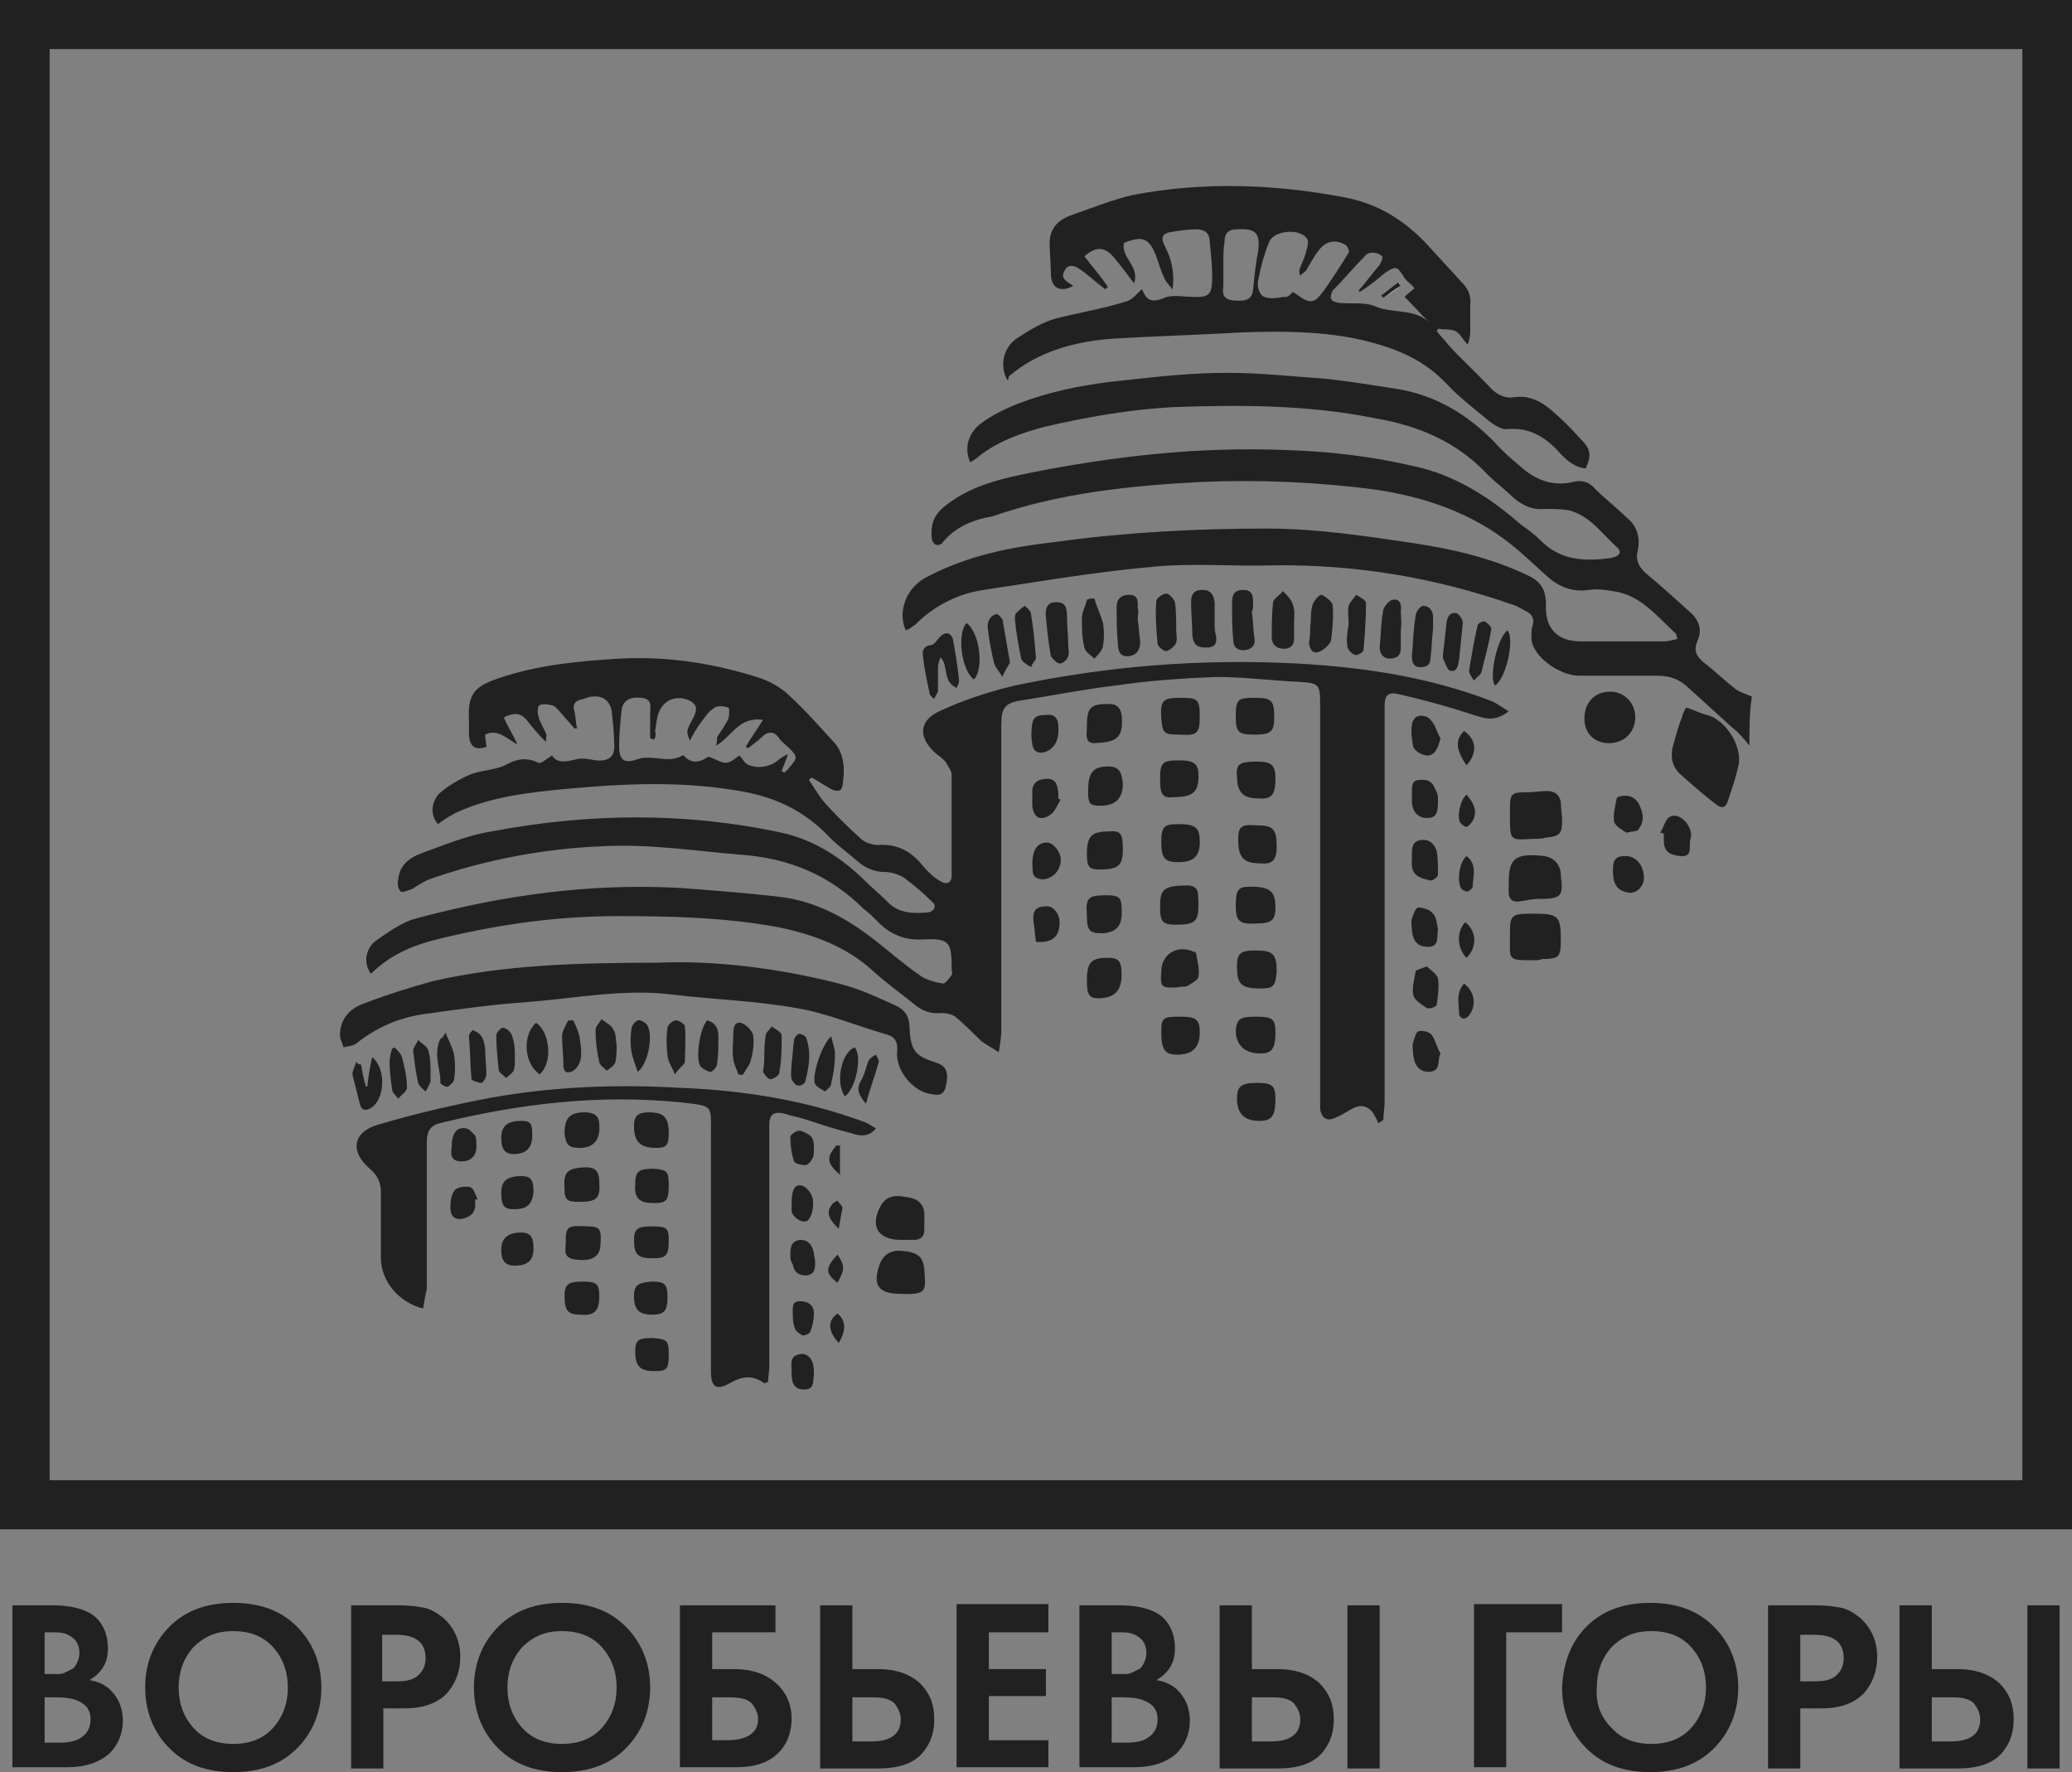 <svg width="76" height="65" viewBox="0 0 76 65" fill="none" xmlns="http://www.w3.org/2000/svg">
<rect x="0" y="0" width="76" height="65" fill="#808080" stroke="none"/>
<path d="M64.168 27.349C63.986 27.125 63.804 26.9 63.576 26.72C63.03 26.225 62.484 25.73 61.938 25.235C61.619 24.92 61.255 24.785 60.8 24.785C59.844 24.785 58.889 24.785 57.933 24.785C57.296 24.785 56.431 24.246 56.204 23.616C56.158 23.436 56.158 23.166 56.204 22.986C56.295 22.716 56.204 22.536 56.022 22.446C55.84 22.356 55.657 22.221 55.475 22.177C52.654 21.187 49.696 20.692 46.692 20.737C45.236 20.782 43.78 20.647 42.369 20.782C40.275 20.962 38.182 21.322 36.089 21.637C35.133 21.772 34.268 22.221 33.586 22.896C33.54 22.941 33.449 22.986 33.404 23.031C33.358 23.076 33.313 23.076 33.222 23.121C32.903 22.401 33.267 21.502 34.041 21.142C35.497 20.377 37.09 20.062 38.683 19.882C41.277 19.523 43.871 19.387 46.465 19.387C48.285 19.387 50.06 19.657 51.88 19.927C53.337 20.152 54.702 20.467 56.022 21.097C56.522 21.322 56.704 21.637 56.704 22.177C56.659 23.031 57.114 23.526 57.978 23.526C58.98 23.526 59.981 23.526 61.028 23.526C61.164 23.526 61.346 23.481 61.528 23.436C61.483 23.301 61.483 23.211 61.437 23.211C60.755 22.581 60.163 21.817 59.162 21.682C58.889 21.637 58.57 21.592 58.297 21.637C57.705 21.727 57.205 21.547 56.75 21.142C56.295 20.737 55.885 20.332 55.43 19.972C53.974 18.803 52.244 18.218 50.378 17.948C48.285 17.678 46.146 17.588 44.053 17.678C41.459 17.813 38.865 18.083 36.407 18.938C35.633 19.073 35.042 19.343 34.587 19.882C34.541 19.972 34.405 20.017 34.314 19.972C34.268 19.972 34.177 19.837 34.177 19.747C34.132 19.298 34.223 18.938 34.587 18.623C35.497 17.858 36.589 17.588 37.681 17.363C40.822 16.734 43.962 16.374 47.193 16.509C48.74 16.554 50.287 16.734 51.835 17.093C53.337 17.408 54.611 18.218 55.748 19.208C55.976 19.387 56.249 19.567 56.477 19.792C57.205 20.557 58.115 20.602 59.071 20.467C59.389 20.422 59.526 20.242 59.298 20.062C58.752 19.567 58.297 18.893 57.523 18.713C57.25 18.668 56.977 18.668 56.659 18.668C56.204 18.713 55.84 18.533 55.521 18.263C55.202 17.948 54.884 17.723 54.565 17.408C53.428 16.194 52.017 15.609 50.424 15.339C47.967 14.844 45.464 14.844 43.006 14.934C41.413 15.024 39.866 15.294 38.319 15.654C37.454 15.879 36.589 16.194 35.907 16.734C35.816 16.823 35.724 16.869 35.588 16.959C35.361 16.464 35.497 15.879 35.998 15.519C36.362 15.249 36.726 15.069 37.135 14.889C38.455 14.35 39.866 14.08 41.277 13.945C42.505 13.81 43.734 13.675 45.008 13.675C46.237 13.675 47.466 13.81 48.695 13.9C49.514 13.99 50.333 14.125 51.198 14.259C52.654 14.484 53.837 15.204 54.838 16.239C55.111 16.554 55.43 16.823 55.748 17.093C56.295 17.588 56.932 17.858 57.705 17.678C58.024 17.588 58.297 17.678 58.525 17.948C58.889 18.308 59.298 18.623 59.662 18.983C60.072 19.298 60.163 19.747 60.072 20.197C59.981 20.557 60.117 20.782 60.345 21.007C60.891 21.457 61.437 21.952 61.983 22.446C62.347 22.761 62.438 23.121 62.256 23.526C62.12 23.841 62.211 24.066 62.484 24.291C62.893 24.605 63.258 24.965 63.667 25.28C63.849 25.415 64.077 25.46 64.259 25.55C64.168 26.09 64.168 26.72 64.168 27.349Z" fill="#212121"/>
<path d="M55.339 26.09C54.929 26.405 54.611 26.405 54.201 26.27C53.245 25.955 52.29 25.685 51.289 25.46C50.925 25.37 50.788 25.505 50.788 25.865C50.788 25.955 50.788 26.09 50.788 26.18C50.788 30.903 50.788 35.671 50.788 40.395C50.788 40.619 50.742 40.844 50.742 41.069C50.697 41.114 50.606 41.159 50.56 41.204C50.515 41.069 50.424 40.934 50.378 40.844C50.196 40.574 49.923 40.484 49.605 40.664C49.423 40.754 49.241 40.889 49.013 40.979C48.695 41.159 48.467 41.024 48.422 40.664C48.422 40.529 48.422 40.395 48.422 40.26C48.422 35.446 48.422 30.633 48.422 25.82C48.422 25.1 48.376 25.055 47.648 25.01C46.647 24.965 45.645 24.831 44.644 24.831C43.37 24.875 42.141 24.965 40.913 25.145C39.775 25.28 38.637 25.505 37.499 25.685C36.862 25.775 36.726 25.955 36.726 26.585C36.726 30.318 36.726 34.052 36.726 37.83C36.726 38.055 36.68 38.28 36.635 38.595C36.362 38.415 36.18 38.325 35.998 38.19C35.679 37.875 35.361 37.561 35.042 37.291C34.905 37.201 34.723 37.156 34.541 37.156C34.132 37.201 33.813 37.066 33.54 36.841C33.039 36.436 32.539 36.076 32.084 35.671C31.083 34.727 29.854 34.277 28.534 34.007C26.577 33.647 24.62 33.602 22.663 33.602C20.388 33.602 18.204 33.917 16.019 34.457C15.109 34.682 14.29 35.041 13.607 35.716C13.334 35.356 13.38 34.817 13.789 34.502C14.244 34.187 14.745 33.827 15.245 33.692C18.431 32.837 21.617 32.388 24.939 32.568C26.122 32.657 27.305 32.747 28.489 32.882C29.808 33.017 30.946 33.602 31.993 34.412C32.584 34.862 33.13 35.356 33.722 35.761C33.95 35.941 34.314 36.031 34.587 36.076C34.678 36.076 34.814 35.896 34.905 35.761C34.951 35.716 34.905 35.581 34.905 35.491C34.905 34.547 34.814 34.412 33.859 34.457C33.13 34.502 32.584 34.232 32.129 33.737C31.993 33.602 31.856 33.467 31.674 33.332C30.445 32.118 28.989 31.488 27.214 31.353C25.53 31.218 23.847 30.948 22.117 31.038C19.933 31.128 17.794 31.533 15.746 32.253C15.519 32.343 15.336 32.477 15.109 32.612C14.973 32.657 14.745 32.747 14.699 32.702C14.608 32.612 14.563 32.432 14.608 32.253C14.654 31.758 14.973 31.488 15.428 31.308C16.292 30.993 17.157 30.633 18.022 30.498C21.571 29.823 25.121 29.779 28.671 30.543C29.899 30.813 30.901 31.488 31.765 32.343C31.993 32.568 32.266 32.792 32.539 33.062C32.949 33.512 33.495 33.512 34.041 33.467C34.268 33.422 34.359 33.242 34.223 33.107C33.904 32.792 33.54 32.477 33.176 32.208C32.994 32.073 32.675 31.983 32.448 31.983C32.084 31.983 31.765 31.848 31.492 31.623C31.083 31.263 30.628 30.948 30.264 30.543C29.308 29.599 28.17 29.149 26.85 28.969C24.848 28.654 22.891 28.744 20.889 28.924C19.478 29.059 18.113 29.194 16.793 29.779C16.52 29.913 16.292 30.048 16.065 30.228C15.792 29.913 15.792 29.464 16.11 29.104C16.429 28.834 16.793 28.609 17.202 28.429C17.612 28.249 18.158 28.249 18.522 28.069C18.932 27.844 19.296 27.754 19.751 27.979C19.842 28.024 20.024 27.844 20.252 27.709C20.433 28.024 20.798 27.934 21.162 27.844C21.389 27.799 21.617 27.844 21.844 27.889C22.345 27.934 22.573 27.754 22.527 27.259C22.527 26.855 22.481 26.495 22.436 26.09C22.39 25.73 22.117 25.505 21.753 25.55C21.617 25.55 21.526 25.595 21.389 25.64C21.116 25.685 20.98 25.82 21.071 26.09C21.116 26.27 21.116 26.495 21.162 26.72C21.116 26.72 21.116 26.72 21.071 26.72C20.889 26.495 20.707 26.315 20.524 26.09C20.433 26 20.343 25.865 20.206 25.865C20.07 25.82 19.887 25.82 19.796 25.865C19.705 25.91 19.705 26.135 19.751 26.27C19.796 26.495 19.933 26.675 20.024 26.9C20.07 26.945 20.024 27.035 20.024 27.215C19.751 26.945 19.569 26.72 19.387 26.495C19.159 26.18 18.932 26.09 18.477 26.315C18.613 26.63 18.795 26.9 18.977 27.305C18.568 27.08 18.249 26.72 17.794 26.945C17.794 27.08 17.84 27.259 17.84 27.395C17.43 27.529 17.248 27.395 17.202 26.99C17.202 26.81 17.202 26.63 17.202 26.45C17.157 25.505 17.339 25.19 18.295 24.875C19.751 24.381 21.253 24.246 22.755 24.156C24.529 24.066 26.213 24.336 27.897 24.875C28.261 25.01 28.671 25.235 28.944 25.505C29.535 26.045 30.036 26.63 30.582 27.215C30.992 27.664 30.992 28.249 30.901 28.834C30.855 29.059 30.673 29.014 30.537 28.969C30.264 28.834 30.036 28.654 29.763 28.519C29.717 28.564 29.717 28.564 29.672 28.609C29.854 28.879 30.036 29.194 30.264 29.464C30.673 29.913 31.128 30.363 31.583 30.768C31.72 30.903 31.993 30.993 32.22 30.993C32.903 30.948 33.404 31.218 33.813 31.713C33.995 31.938 34.223 32.163 34.45 32.298C34.723 32.477 34.905 32.388 34.905 32.118C34.905 30.903 34.905 29.644 34.905 28.429C34.905 28.249 34.769 28.114 34.678 27.934C34.587 27.844 34.496 27.754 34.359 27.664C33.677 27.08 33.677 26.45 34.45 26.09C35.315 25.685 36.271 25.37 37.226 25.145C40.639 24.426 44.053 24.156 47.557 24.336C50.014 24.471 52.426 24.831 54.747 25.73C54.929 25.82 55.111 25.955 55.339 26.09ZM23.983 27.125C23.938 27.125 23.892 27.08 23.847 27.08C23.847 26.765 23.847 26.495 23.847 26.18C23.847 25.91 23.938 25.64 23.528 25.595C23.119 25.55 22.846 25.685 22.8 26.045C22.755 26.495 22.709 26.9 22.709 27.349C22.709 27.889 22.891 28.024 23.392 27.844C23.938 27.664 24.529 28.024 25.03 27.709H25.075C25.394 28.069 25.713 27.934 25.986 27.754C26.259 27.844 26.441 27.979 26.623 27.979C26.805 27.979 26.987 27.799 27.123 27.709C27.214 27.799 27.305 27.979 27.396 28.024C27.715 28.204 28.216 28.159 28.534 27.889C28.625 27.799 28.716 27.754 28.898 27.664C28.807 27.979 28.716 28.114 28.671 28.294C28.716 28.294 28.762 28.339 28.762 28.339C28.807 28.294 28.898 28.249 28.944 28.159C29.262 27.799 29.262 27.754 28.944 27.439C28.807 27.305 28.671 27.215 28.58 27.08C28.398 26.81 28.17 26.81 27.942 27.035C27.806 27.169 27.624 27.305 27.442 27.439C27.396 27.439 27.396 27.395 27.351 27.395C27.533 27.08 27.761 26.765 27.988 26.405C27.078 26.27 26.85 27.035 26.259 27.349C26.304 27.215 26.304 27.125 26.304 27.035C26.441 26.81 26.623 26.585 26.714 26.36C26.759 26.225 26.759 25.955 26.714 25.955C26.577 25.91 26.35 25.865 26.213 25.955C25.986 26.09 25.849 26.315 25.713 26.495C25.576 26.675 25.439 26.9 25.303 27.169C25.166 26.81 25.166 26.81 25.439 26.315C25.53 26.09 25.622 25.91 25.349 25.73C24.893 25.46 24.347 25.64 24.165 26.135C24.074 26.36 24.074 26.585 24.029 26.81C24.074 26.99 24.029 27.08 23.983 27.125Z" fill="#212121"/>
<path d="M36.953 13.945C36.635 13.405 36.817 12.685 37.363 12.37C37.773 12.1 38.227 11.831 38.683 11.695C39.547 11.471 40.412 11.336 41.277 11.066C41.504 11.021 41.686 10.796 41.868 10.616C41.868 10.571 41.868 10.616 41.914 10.661C42.05 11.021 42.278 11.111 42.687 10.931C43.006 10.796 43.37 10.886 43.689 10.886C44.371 10.931 44.462 10.796 44.462 10.166C44.462 9.716 44.417 9.311 44.371 8.862C44.371 8.547 44.189 8.412 43.871 8.412C43.598 8.412 43.279 8.457 43.006 8.502C42.642 8.547 42.551 8.682 42.733 9.042C42.961 9.491 43.097 9.986 43.006 10.616C42.87 10.436 42.778 10.346 42.733 10.256C42.596 9.986 42.505 9.671 42.414 9.401C42.141 8.727 41.914 8.637 41.231 8.907C41.095 9.446 41.823 9.761 41.595 10.391C41.322 10.031 41.095 9.716 40.822 9.401C40.503 9.042 40.184 9.042 39.775 9.401C40.048 9.761 40.367 10.121 40.639 10.526C40.594 10.571 40.548 10.571 40.548 10.616C40.184 10.346 39.866 10.031 39.502 9.806C39.411 9.761 39.229 9.716 39.138 9.806C39.047 9.896 38.956 10.076 39.001 10.166C39.047 10.301 39.229 10.391 39.365 10.481C38.91 10.751 38.546 10.571 38.546 10.031C38.546 9.671 38.501 9.266 38.501 8.907C38.501 8.412 38.774 8.097 39.229 7.917C40.002 7.647 40.776 7.332 41.55 7.152C44.144 6.657 46.738 6.747 49.332 7.242C50.515 7.467 51.471 8.052 52.29 8.907C52.745 9.401 53.154 9.851 53.61 10.346C53.837 10.571 53.974 10.841 53.928 11.201C53.928 11.516 53.928 11.875 53.928 12.19C53.928 12.325 53.883 12.505 53.837 12.64C53.655 12.46 53.564 12.235 53.382 12.145C53.2 12.055 52.972 12.1 52.745 12.055C52.745 12.1 52.699 12.1 52.699 12.145C52.836 12.325 53.018 12.505 53.154 12.685C53.655 13.225 54.201 13.72 54.702 14.259C54.929 14.484 55.202 14.619 55.521 14.574C56.067 14.484 56.522 14.709 56.932 15.069C57.296 15.384 57.66 15.744 57.978 16.104C58.343 16.464 58.388 16.689 58.16 17.183C57.751 17.138 57.432 16.869 57.159 16.554C56.659 16.014 56.067 15.654 55.248 15.744C55.066 15.744 54.838 15.609 54.656 15.474C54.11 15.024 53.519 14.574 53.018 14.035C52.108 13.09 50.97 12.685 49.696 12.415C48.331 12.145 46.965 12.145 45.6 12.19C44.053 12.28 42.46 12.325 40.913 12.415C39.502 12.505 38.091 12.865 36.999 13.81C36.999 13.9 36.999 13.9 36.953 13.945ZM47.42 10.706C47.466 10.751 47.511 10.751 47.557 10.796C48.057 11.156 48.194 11.156 48.558 10.661C48.877 10.211 49.195 9.716 49.468 9.266C49.514 9.221 49.423 9.042 49.377 8.997C49.013 8.772 48.649 8.817 48.376 9.176C48.194 9.401 48.057 9.671 47.921 9.896C47.876 9.986 47.739 10.031 47.693 10.121C47.648 9.986 47.648 9.896 47.693 9.806C47.784 9.581 47.876 9.401 47.921 9.176C47.967 9.042 48.012 8.817 47.921 8.727C47.648 8.367 46.738 8.457 46.556 8.862C46.374 9.311 46.237 9.806 46.146 10.301C46.101 10.481 46.192 10.841 46.374 10.886C46.556 10.976 46.874 10.931 47.102 10.886C47.238 10.931 47.329 10.796 47.42 10.706ZM49.878 10.706L49.832 10.661C50.105 10.346 50.333 10.031 50.606 9.716C50.651 9.626 50.742 9.446 50.697 9.401C50.606 9.311 50.469 9.266 50.333 9.266C50.242 9.266 50.105 9.311 50.06 9.401C49.65 9.806 49.286 10.256 48.877 10.661C48.831 10.751 48.786 10.931 48.831 10.976C48.877 11.066 49.059 11.111 49.15 11.111C49.605 11.156 50.06 11.066 50.469 11.246C51.107 11.516 51.926 11.291 52.472 11.875C52.153 11.561 51.835 11.201 51.516 10.886C51.653 10.751 51.789 10.661 51.88 10.571C51.744 10.391 51.562 10.301 51.471 10.121C51.243 9.761 51.198 9.761 50.834 9.986C50.56 10.211 50.242 10.481 49.878 10.706ZM44.872 9.671C44.872 9.896 44.872 10.076 44.872 10.301C44.872 10.346 44.872 10.436 44.872 10.481C44.826 10.796 44.872 10.976 45.236 11.021C45.736 11.066 45.919 10.976 45.964 10.616C46.01 10.166 46.055 9.671 46.146 9.221C46.237 8.547 46.055 8.367 45.373 8.412C45.054 8.412 44.917 8.547 44.917 8.862C44.872 9.131 44.872 9.401 44.872 9.671Z" fill="#212121"/>
<path d="M15.519 47.996C14.608 47.772 13.971 46.962 13.971 46.152C13.971 45.343 13.971 44.533 13.971 43.723C13.971 43.363 13.835 43.093 13.562 42.868C12.834 42.239 12.925 41.519 13.88 41.249C15.245 40.844 16.611 40.529 18.022 40.26C20.297 39.855 22.618 39.765 24.939 39.9C27.26 39.99 29.535 40.349 31.72 41.159C31.856 41.204 31.947 41.294 32.129 41.384C31.856 41.744 31.492 41.654 31.219 41.564C30.673 41.429 30.127 41.249 29.581 41.069C29.308 40.979 29.035 40.934 28.762 40.844C28.352 40.754 28.216 40.889 28.216 41.294C28.216 41.429 28.216 41.519 28.216 41.654C28.216 44.488 28.216 47.322 28.216 50.156C28.216 50.336 28.17 50.516 28.17 50.696C28.079 50.696 28.079 50.74 28.034 50.74C27.624 50.426 27.214 50.471 26.759 50.74C26.259 51.01 26.077 50.875 26.077 50.291C26.077 47.367 26.077 44.488 26.077 41.564C26.077 40.529 26.168 40.574 25.03 40.439C21.981 40.125 19.023 40.484 16.11 41.204C15.746 41.294 15.655 41.564 15.655 41.879C15.655 42.734 15.655 43.588 15.655 44.443C15.655 45.388 15.655 46.332 15.655 47.277C15.61 47.457 15.564 47.727 15.519 47.996Z" fill="#212121"/>
<path d="M24.12 35.311C26.122 35.221 28.489 35.491 30.764 36.076C31.492 36.256 32.175 36.571 32.858 36.886C33.176 37.021 33.358 37.291 33.358 37.651C33.404 38.55 33.54 38.73 34.405 39C34.723 39.135 34.814 39.36 34.678 39.9C34.587 40.215 34.359 40.169 34.132 40.125C33.495 40.035 32.858 39.27 32.903 38.595C32.949 38.19 32.812 38.01 32.448 37.92C31.356 37.605 30.309 37.156 29.217 36.976C27.715 36.706 26.168 36.661 24.666 36.481C22.891 36.256 21.116 36.616 19.387 36.751C18.067 36.841 16.793 37.021 15.519 37.201C14.608 37.336 13.789 37.696 13.061 38.28C12.925 38.37 12.742 38.37 12.606 38.415C12.56 38.28 12.47 38.1 12.47 37.965C12.47 37.381 12.834 36.976 13.38 36.796C14.199 36.481 15.063 36.211 15.883 35.986C18.431 35.401 21.116 35.311 24.12 35.311Z" fill="#212121"/>
<path d="M61.847 25.955C62.165 26.045 62.393 26.18 62.62 26.225C63.303 26.405 63.94 27.395 63.758 28.114C63.667 28.519 63.531 28.924 63.394 29.329C63.303 29.644 63.166 29.689 62.893 29.464C62.484 29.149 62.074 28.789 61.665 28.429C61.301 28.114 61.255 27.709 61.392 27.259C61.483 26.945 61.574 26.585 61.71 26.27C61.71 26.18 61.801 26.045 61.847 25.955Z" fill="#212121"/>
<path d="M56.249 30.768C55.384 30.813 55.384 30.858 55.384 29.913C55.384 29.823 55.384 29.779 55.384 29.689C55.384 29.104 55.43 29.059 56.022 29.059C56.249 29.059 56.522 29.014 56.75 29.014C57.023 29.014 57.205 29.149 57.25 29.419C57.25 29.644 57.296 29.869 57.296 30.093C57.296 30.588 57.205 30.678 56.704 30.723C56.568 30.768 56.386 30.768 56.249 30.768Z" fill="#212121"/>
<path d="M56.386 32.972C56.249 32.972 56.022 33.017 55.748 33.062C55.475 33.107 55.339 32.972 55.339 32.747C55.339 32.657 55.339 32.523 55.339 32.432C55.339 31.578 55.475 31.263 56.613 31.398C56.977 31.443 57.205 31.668 57.25 32.028C57.25 32.073 57.25 32.118 57.25 32.118C57.341 32.882 57.296 32.972 56.386 32.972Z" fill="#212121"/>
<path d="M56.249 35.221C55.293 35.221 55.384 35.221 55.384 34.367C55.384 33.557 55.384 33.512 56.249 33.512C57.159 33.512 57.25 33.602 57.25 34.457C57.25 35.087 57.205 35.176 56.568 35.176C56.477 35.221 56.34 35.221 56.249 35.221Z" fill="#212121"/>
<path d="M58.115 26.36C58.115 25.775 58.479 25.37 59.071 25.37C59.571 25.37 59.981 25.775 59.981 26.315C59.981 26.855 59.571 27.259 59.025 27.259C58.479 27.259 58.115 26.9 58.115 26.36Z" fill="#212121"/>
<path d="M33.039 45.477C32.175 45.477 31.902 44.938 32.311 44.218C32.493 43.903 32.767 43.813 33.222 43.903C33.586 43.948 33.859 44.083 33.904 44.488C33.904 44.713 33.904 44.893 33.904 45.118C33.904 45.343 33.768 45.477 33.54 45.477C33.404 45.477 33.222 45.477 33.039 45.477Z" fill="#212121"/>
<path d="M33.039 47.457C32.22 47.457 31.993 47.142 32.266 46.377C32.402 46.017 32.675 45.837 33.085 45.882C33.677 45.927 33.859 46.107 33.904 46.557C33.95 47.322 34.041 47.502 33.039 47.457Z" fill="#212121"/>
<path d="M34.496 24.111C34.45 24.246 34.405 24.336 34.405 24.471C34.405 24.741 34.405 25.01 34.405 25.325C34.405 25.415 34.314 25.505 34.268 25.64C34.177 25.55 34.086 25.505 34.086 25.37C33.995 24.965 33.904 24.516 33.859 24.111C33.813 23.886 33.859 23.706 34.132 23.661C34.268 23.661 34.359 23.481 34.45 23.391C34.632 23.166 34.86 23.166 34.951 23.436C35.042 23.931 35.133 24.471 35.178 24.965C35.178 25.055 35.133 25.145 35.087 25.235C34.541 24.965 34.814 24.426 34.496 24.111Z" fill="#212121"/>
<path d="M46.192 36.256C45.509 36.256 45.373 36.076 45.373 35.446C45.373 34.952 45.509 34.862 46.055 34.862C46.692 34.862 46.829 34.996 46.829 35.626C46.783 36.211 46.692 36.256 46.192 36.256Z" fill="#212121"/>
<path d="M45.327 33.242C45.327 32.612 45.418 32.523 45.873 32.523C46.601 32.523 46.783 32.702 46.783 33.287C46.783 33.737 46.647 33.872 46.101 33.872C45.464 33.917 45.327 33.782 45.327 33.242Z" fill="#212121"/>
<path d="M43.962 33.107C43.962 33.782 43.871 33.917 43.142 33.917C42.642 33.917 42.551 33.827 42.551 33.242C42.551 32.612 42.687 32.477 43.598 32.477C44.053 32.523 43.916 32.882 43.962 33.107Z" fill="#212121"/>
<path d="M46.01 25.595C46.647 25.595 46.738 25.685 46.738 26.315C46.738 26.855 46.601 26.945 46.01 26.945C45.418 26.945 45.327 26.855 45.327 26.27C45.327 25.64 45.418 25.595 46.01 25.595Z" fill="#212121"/>
<path d="M43.325 25.595C43.916 25.595 44.007 25.64 44.007 26.27C44.007 26.9 43.916 26.99 43.279 26.945C42.687 26.945 42.642 26.9 42.596 26.36C42.551 25.685 42.642 25.595 43.325 25.595Z" fill="#212121"/>
<path d="M42.596 35.626C42.596 34.996 43.188 34.637 43.78 34.907C43.825 34.907 43.871 34.952 43.871 34.952C43.916 35.266 44.007 35.536 43.962 35.806C43.962 35.941 43.689 36.076 43.552 36.166C43.461 36.211 43.325 36.166 43.233 36.211C42.596 36.256 42.551 36.211 42.596 35.626Z" fill="#212121"/>
<path d="M46.783 40.304C46.783 40.934 46.647 41.114 46.192 41.114C45.645 41.114 45.373 40.844 45.373 40.304C45.373 39.855 45.509 39.72 46.101 39.72C46.647 39.72 46.783 39.81 46.783 40.304Z" fill="#212121"/>
<path d="M46.101 27.934C46.647 27.934 46.783 28.069 46.783 28.564C46.783 29.149 46.647 29.329 46.146 29.284C45.6 29.284 45.372 29.059 45.372 28.474C45.327 28.024 45.464 27.934 46.101 27.934Z" fill="#212121"/>
<path d="M46.101 30.273C46.692 30.273 46.829 30.408 46.829 31.038C46.829 31.533 46.692 31.713 46.237 31.668C45.6 31.668 45.418 31.443 45.418 30.813C45.418 30.318 45.509 30.228 46.101 30.273Z" fill="#212121"/>
<path d="M42.596 30.903C42.596 30.318 42.687 30.228 43.233 30.228C43.871 30.228 44.007 30.363 44.007 30.903C44.007 31.398 43.78 31.623 43.233 31.623C42.733 31.623 42.596 31.488 42.596 30.903Z" fill="#212121"/>
<path d="M39.866 35.986C39.866 35.311 40.002 35.132 40.639 35.132C41.049 35.132 41.14 35.266 41.14 35.761C41.14 36.346 40.867 36.616 40.275 36.616C39.957 36.616 39.866 36.481 39.866 35.986Z" fill="#212121"/>
<path d="M46.055 37.291C46.692 37.291 46.783 37.381 46.783 37.875C46.783 38.46 46.647 38.64 46.237 38.64C45.645 38.64 45.327 38.325 45.327 37.785C45.373 37.381 45.464 37.291 46.055 37.291Z" fill="#212121"/>
<path d="M43.279 37.291C43.871 37.291 44.007 37.381 44.007 37.875C44.007 38.415 43.734 38.685 43.188 38.685C42.733 38.685 42.596 38.505 42.596 37.875C42.596 37.336 42.642 37.291 43.279 37.291Z" fill="#212121"/>
<path d="M41.732 22.716C41.777 22.986 41.777 23.256 41.823 23.526C41.823 23.796 41.732 24.021 41.413 24.066C41.095 24.111 41.004 23.886 41.004 23.616C40.958 23.166 40.958 22.716 40.958 22.266C40.958 21.952 41.14 21.817 41.413 21.817C41.777 21.817 41.732 22.087 41.732 22.311C41.777 22.401 41.732 22.536 41.732 22.716Z" fill="#212121"/>
<path d="M44.553 22.851C44.553 22.986 44.553 23.166 44.599 23.301C44.644 23.571 44.599 23.751 44.235 23.751C43.916 23.751 43.78 23.661 43.734 23.301C43.734 22.896 43.689 22.491 43.689 22.087C43.689 21.817 43.78 21.637 44.098 21.637C44.417 21.637 44.508 21.817 44.553 22.087C44.553 22.356 44.553 22.581 44.553 22.851Z" fill="#212121"/>
<path d="M42.551 28.564C42.551 27.979 42.642 27.889 43.233 27.889C43.825 27.889 43.962 28.024 43.962 28.474C43.962 29.059 43.734 29.239 43.051 29.239C42.642 29.284 42.551 29.149 42.551 28.564Z" fill="#212121"/>
<path d="M39.866 26.72C39.866 25.955 39.957 25.82 40.685 25.82C40.958 25.82 41.095 25.955 41.14 26.225C41.231 27.125 40.913 27.215 40.139 27.259C39.775 27.259 39.866 26.9 39.866 26.72Z" fill="#212121"/>
<path d="M39.866 33.557C39.82 32.927 39.911 32.837 40.594 32.837C41.049 32.837 41.14 32.927 41.14 33.332C41.186 33.962 40.958 34.187 40.458 34.232C39.957 34.232 39.866 34.142 39.866 33.557Z" fill="#212121"/>
<path d="M41.186 31.173C41.186 31.758 41.004 31.893 40.321 31.893C39.957 31.893 39.866 31.803 39.866 31.308C39.866 30.678 40.048 30.498 40.639 30.498C41.095 30.453 41.186 30.543 41.186 31.173Z" fill="#212121"/>
<path d="M41.186 28.744C41.186 29.284 40.913 29.554 40.367 29.554C39.957 29.554 39.911 29.464 39.911 29.014C39.911 28.339 40.093 28.114 40.639 28.114C41.004 28.114 41.14 28.249 41.186 28.744Z" fill="#212121"/>
<path d="M45.919 22.446C45.964 22.761 45.964 23.076 46.01 23.391C46.055 23.616 45.964 23.796 45.691 23.841C45.418 23.886 45.236 23.751 45.236 23.481C45.19 23.031 45.19 22.581 45.19 22.131C45.19 21.862 45.236 21.637 45.6 21.637C45.964 21.637 45.964 21.907 45.964 22.131C45.964 22.221 45.964 22.311 45.919 22.446Z" fill="#212121"/>
<path d="M39.138 22.626C39.138 22.986 39.183 23.346 39.183 23.661C39.183 23.796 39.229 23.931 39.183 24.066C39.138 24.201 39.001 24.336 38.865 24.336C38.774 24.336 38.592 24.156 38.546 24.066C38.455 23.571 38.41 23.121 38.364 22.626C38.319 22.266 38.455 22.087 38.728 22.087C39.047 22.087 39.138 22.221 39.138 22.626Z" fill="#212121"/>
<path d="M43.142 23.076C43.142 23.256 43.188 23.436 43.142 23.571C43.097 23.706 42.915 23.841 42.778 23.886C42.687 23.886 42.46 23.706 42.46 23.616C42.414 23.121 42.369 22.581 42.414 22.041C42.414 21.952 42.642 21.772 42.778 21.772C42.87 21.772 43.051 21.952 43.097 22.087C43.142 22.401 43.142 22.716 43.142 23.076Z" fill="#212121"/>
<path d="M47.466 22.851C47.466 23.031 47.466 23.256 47.466 23.436C47.466 23.661 47.329 23.796 47.102 23.796C46.874 23.796 46.692 23.706 46.647 23.436C46.647 22.986 46.647 22.536 46.692 22.131C46.692 21.952 46.92 21.862 47.056 21.682C47.193 21.817 47.375 21.997 47.42 22.177C47.511 22.401 47.466 22.626 47.466 22.851Z" fill="#212121"/>
<path d="M48.057 22.986C48.103 22.716 48.057 22.446 48.148 22.177C48.194 22.041 48.376 21.817 48.467 21.817C48.604 21.862 48.831 22.041 48.877 22.177C48.922 22.581 48.877 23.031 48.831 23.436C48.831 23.571 48.649 23.751 48.513 23.841C48.239 24.021 48.057 23.931 48.012 23.571C48.057 23.391 48.057 23.211 48.057 22.986Z" fill="#212121"/>
<path d="M49.468 22.896C49.468 22.671 49.423 22.446 49.468 22.221C49.514 22.087 49.65 21.952 49.741 21.817C49.878 21.907 50.105 21.997 50.105 22.131C50.105 22.716 50.06 23.301 50.014 23.841C50.014 23.931 49.741 24.066 49.696 24.021C49.559 23.976 49.423 23.796 49.423 23.706C49.377 23.436 49.423 23.166 49.468 22.896Z" fill="#212121"/>
<path d="M21.253 42.104C20.843 42.104 20.752 41.969 20.707 41.564C20.707 41.024 20.889 40.799 21.435 40.799C21.799 40.799 21.981 40.934 21.981 41.249C22.026 41.834 21.753 42.104 21.253 42.104Z" fill="#212121"/>
<path d="M21.253 44.083C20.843 44.083 20.707 44.038 20.707 43.633C20.661 43.004 20.798 42.868 21.344 42.824C21.799 42.779 21.981 42.913 21.981 43.363C22.026 43.948 21.89 44.083 21.253 44.083Z" fill="#212121"/>
<path d="M51.38 23.076C51.38 23.301 51.38 23.571 51.38 23.796C51.38 24.066 51.198 24.156 50.97 24.156C50.742 24.156 50.606 23.976 50.606 23.751C50.651 23.301 50.651 22.806 50.742 22.356C50.788 22.221 50.97 21.997 51.107 21.997C51.334 21.952 51.425 22.177 51.38 22.401C51.38 22.671 51.425 22.851 51.38 23.076Z" fill="#212121"/>
<path d="M24.529 41.564C24.529 42.014 24.438 42.104 24.074 42.104C23.483 42.104 23.255 41.879 23.255 41.294C23.255 40.934 23.392 40.799 23.801 40.799C24.347 40.799 24.529 40.979 24.529 41.564Z" fill="#212121"/>
<path d="M20.752 45.568C20.752 44.983 20.798 44.938 21.571 44.983C21.981 44.983 22.072 45.073 22.026 45.612C22.026 46.062 21.753 46.287 21.116 46.197C20.616 46.152 20.752 45.792 20.752 45.568Z" fill="#212121"/>
<path d="M24.529 43.498C24.529 44.038 24.438 44.128 23.983 44.128C23.437 44.128 23.255 43.948 23.301 43.408C23.301 42.959 23.437 42.868 23.983 42.868C24.484 42.913 24.529 42.959 24.529 43.498Z" fill="#212121"/>
<path d="M52.563 23.076C52.517 23.436 52.517 23.796 52.472 24.111C52.472 24.336 52.381 24.471 52.108 24.471C51.835 24.471 51.789 24.291 51.789 24.066C51.835 23.571 51.835 23.076 51.926 22.581C51.926 22.446 52.108 22.221 52.199 22.221C52.426 22.221 52.563 22.401 52.563 22.626C52.563 22.806 52.563 22.941 52.563 23.076Z" fill="#212121"/>
<path d="M23.892 47.007C24.393 47.007 24.484 47.097 24.484 47.592C24.484 48.087 24.347 48.221 23.938 48.221C23.437 48.221 23.255 48.041 23.255 47.547C23.255 47.142 23.392 47.052 23.892 47.007Z" fill="#212121"/>
<path d="M21.389 47.007C21.89 47.007 21.981 47.097 21.981 47.547C21.981 48.087 21.799 48.266 21.298 48.221C20.843 48.221 20.707 48.087 20.707 47.547C20.707 47.097 20.843 47.007 21.389 47.007Z" fill="#212121"/>
<path d="M13.243 39.045C13.289 39.315 13.334 39.585 13.425 39.855H13.471C13.516 39.495 13.562 39.135 13.653 38.775C14.199 39.225 14.108 40.395 13.562 40.664C13.38 40.754 13.243 40.709 13.198 40.484C13.107 40.125 13.016 39.765 12.925 39.405C12.925 39.27 13.016 39.135 13.061 38.955C13.152 39.045 13.198 39.045 13.243 39.045Z" fill="#212121"/>
<path d="M23.892 44.983C24.438 44.983 24.529 45.028 24.529 45.477C24.529 46.062 24.438 46.152 23.938 46.152C23.392 46.152 23.255 46.017 23.255 45.477C23.255 45.073 23.392 44.983 23.892 44.983Z" fill="#212121"/>
<path d="M40.139 21.952C40.23 22.266 40.367 22.536 40.458 22.851C40.503 23.121 40.503 23.436 40.458 23.706C40.412 23.886 40.275 24.021 40.139 24.156C40.002 24.021 39.82 23.931 39.775 23.751C39.684 23.391 39.684 23.031 39.684 22.671C39.684 22.446 39.82 22.221 39.866 21.997C39.957 21.952 40.048 21.952 40.139 21.952Z" fill="#212121"/>
<path d="M24.529 49.706C24.529 50.246 24.438 50.291 23.983 50.291C23.483 50.291 23.301 50.111 23.301 49.571C23.301 49.166 23.392 49.076 23.938 49.076C24.484 49.121 24.529 49.166 24.529 49.706Z" fill="#212121"/>
<path d="M19.569 45.792C19.569 46.242 19.341 46.422 18.886 46.422C18.522 46.422 18.386 46.242 18.386 45.837C18.386 45.432 18.613 45.208 19.114 45.208C19.432 45.208 19.569 45.343 19.569 45.792Z" fill="#212121"/>
<path d="M60.891 30.543C61.028 30.363 61.073 30.048 61.255 29.959C61.574 29.779 62.029 30.228 62.029 30.633C62.029 30.723 61.983 30.813 61.983 30.903C61.983 31.173 62.029 31.443 61.619 31.398C61.21 31.353 61.028 31.218 61.028 30.813C61.028 30.723 61.028 30.678 61.028 30.588C60.982 30.543 60.937 30.543 60.891 30.543Z" fill="#212121"/>
<path d="M51.789 31.488C51.789 31.443 51.789 31.398 51.789 31.353C51.789 31.128 51.789 30.858 52.108 30.813C52.426 30.768 52.608 30.948 52.699 31.218C52.745 31.488 52.745 31.803 52.745 32.073C52.745 32.163 52.563 32.298 52.472 32.298C52.29 32.253 52.062 32.208 51.926 32.073C51.744 31.893 51.789 31.668 51.789 31.488C51.744 31.488 51.744 31.488 51.789 31.488Z" fill="#212121"/>
<path d="M52.745 34.052C52.699 34.412 52.79 34.727 52.381 34.727C52.017 34.727 51.835 34.547 51.789 34.142C51.789 34.007 51.744 33.827 51.789 33.692C51.835 33.557 51.926 33.287 52.017 33.287C52.199 33.287 52.472 33.377 52.563 33.512C52.699 33.647 52.699 33.917 52.745 34.052Z" fill="#212121"/>
<path d="M38 24.156C37.955 24.246 37.864 24.336 37.818 24.471C37.681 24.381 37.499 24.291 37.454 24.156C37.363 23.706 37.272 23.211 37.226 22.716C37.226 22.626 37.226 22.536 37.272 22.491C37.363 22.401 37.454 22.311 37.59 22.221C37.681 22.311 37.818 22.401 37.818 22.536C37.909 23.076 37.955 23.571 38 24.156Z" fill="#212121"/>
<path d="M52.927 24.021C52.972 23.616 53.018 23.211 53.063 22.806C53.109 22.581 53.2 22.446 53.428 22.491C53.519 22.536 53.655 22.716 53.655 22.851C53.61 23.301 53.564 23.751 53.519 24.201C53.473 24.381 53.473 24.651 53.2 24.605C53.063 24.561 53.018 24.291 52.927 24.156C52.927 24.111 52.927 24.066 52.927 24.021Z" fill="#212121"/>
<path d="M59.162 31.938C59.162 31.533 59.253 31.398 59.617 31.398C60.026 31.398 60.299 31.758 60.299 32.208C60.299 32.477 60.072 32.747 59.799 32.747C59.344 32.702 59.162 32.477 59.162 31.938Z" fill="#212121"/>
<path d="M25.94 37.426C26.259 37.516 26.35 37.74 26.35 38.01C26.35 38.37 26.35 38.685 26.304 39C26.304 39.135 26.168 39.27 26.077 39.315C25.986 39.315 25.804 39.225 25.713 39.135C25.485 38.91 25.667 37.696 25.94 37.426Z" fill="#212121"/>
<path d="M18.386 41.744C18.386 41.294 18.613 41.114 19.114 41.114C19.478 41.114 19.523 41.204 19.523 41.654C19.523 42.104 19.296 42.329 18.841 42.329C18.522 42.329 18.386 42.149 18.386 41.744Z" fill="#212121"/>
<path d="M52.335 35.446C52.472 35.581 52.699 35.716 52.745 35.896C52.79 36.211 52.745 36.526 52.699 36.841C52.699 36.931 52.426 37.021 52.335 36.976C52.153 36.841 51.88 36.706 51.835 36.481C51.789 36.211 51.88 35.896 51.926 35.626C51.926 35.581 52.108 35.536 52.335 35.446Z" fill="#212121"/>
<path d="M22.618 38.325C22.618 38.55 22.618 38.775 22.573 38.955C22.527 39.09 22.39 39.18 22.254 39.27C22.163 39.18 21.981 39.045 21.981 38.955C21.89 38.55 21.844 38.19 21.844 37.785C21.844 37.651 21.981 37.516 22.072 37.381C22.208 37.516 22.436 37.605 22.481 37.74C22.618 37.92 22.573 38.145 22.618 38.325Z" fill="#212121"/>
<path d="M18.841 44.353C18.477 44.353 18.386 44.218 18.386 43.723C18.386 43.318 18.613 43.138 19.114 43.138C19.478 43.138 19.569 43.273 19.569 43.723C19.523 44.173 19.341 44.353 18.841 44.353Z" fill="#212121"/>
<path d="M59.662 30.543C59.526 30.453 59.253 30.318 59.207 30.138C59.162 29.869 59.253 29.554 59.298 29.284C59.298 29.239 59.435 29.194 59.526 29.194C59.844 29.149 60.072 29.329 60.163 29.599C60.299 29.913 60.299 30.183 60.072 30.453C59.981 30.498 59.844 30.498 59.662 30.543Z" fill="#212121"/>
<path d="M36.771 24.831C36.635 24.605 36.498 24.471 36.453 24.291C36.362 23.886 36.271 23.436 36.225 22.986C36.225 22.851 36.271 22.716 36.362 22.626C36.407 22.581 36.544 22.491 36.589 22.536C36.635 22.536 36.726 22.671 36.771 22.716C36.862 23.256 36.953 23.751 37.044 24.291C36.999 24.426 36.862 24.561 36.771 24.831Z" fill="#212121"/>
<path d="M28.034 38.865C28.034 38.64 28.034 38.325 28.079 38.01C28.079 37.875 28.216 37.785 28.307 37.651C28.443 37.74 28.671 37.875 28.671 37.965C28.671 38.415 28.671 38.91 28.58 39.36C28.58 39.45 28.352 39.585 28.261 39.585C28.17 39.585 28.034 39.405 27.988 39.315C27.988 39.225 28.034 39.09 28.034 38.865Z" fill="#212121"/>
<path d="M52.836 38.64C52.699 38.91 52.881 39.27 52.426 39.315C52.062 39.315 51.88 39.09 51.835 38.685C51.835 38.55 51.789 38.37 51.835 38.235C51.88 38.1 51.926 37.875 52.017 37.83C52.153 37.785 52.426 37.831 52.517 37.965C52.654 38.145 52.699 38.415 52.836 38.64Z" fill="#212121"/>
<path d="M38.91 29.329C38.774 29.509 38.728 29.734 38.546 29.869C38.182 30.138 37.909 30.003 37.864 29.554C37.864 29.374 37.864 29.149 37.864 28.969C37.909 28.654 38.136 28.564 38.455 28.564C38.774 28.609 38.774 28.834 38.819 29.059C38.819 29.149 38.819 29.194 38.819 29.284C38.819 29.284 38.865 29.329 38.91 29.329Z" fill="#212121"/>
<path d="M52.836 27.08C52.699 27.664 52.472 27.844 52.062 27.619C51.971 27.574 51.88 27.484 51.835 27.395C51.789 27.125 51.744 26.855 51.789 26.585C51.789 26.45 51.926 26.27 52.017 26.27C52.153 26.225 52.381 26.27 52.472 26.405C52.654 26.585 52.699 26.855 52.836 27.08Z" fill="#212121"/>
<path d="M38.364 26.225C38.683 26.18 38.819 26.36 38.819 26.63C38.865 27.125 38.683 27.439 38.364 27.574C38.091 27.664 37.909 27.574 37.864 27.305C37.818 27.035 37.818 26.81 37.864 26.54C37.909 26.27 38.091 26.225 38.364 26.225Z" fill="#212121"/>
<path d="M52.745 29.374C52.745 29.869 52.654 30.003 52.335 30.003C52.017 30.003 51.789 29.779 51.789 29.374C51.789 29.284 51.789 29.149 51.789 29.059C51.789 28.834 51.789 28.609 52.062 28.609C52.381 28.564 52.563 28.699 52.654 28.969C52.745 29.104 52.745 29.239 52.745 29.374Z" fill="#212121"/>
<path d="M21.025 37.426C21.116 37.605 21.207 37.83 21.253 38.01C21.298 38.28 21.344 38.595 21.298 38.865C21.253 39.045 21.116 39.27 20.934 39.315C20.661 39.405 20.661 39.135 20.661 38.955C20.661 38.64 20.616 38.325 20.616 38.01C20.616 37.83 20.752 37.605 20.843 37.426C20.889 37.426 20.98 37.426 21.025 37.426Z" fill="#212121"/>
<path d="M24.757 39.405C24.62 39.09 24.484 38.91 24.484 38.685C24.438 38.37 24.438 38.01 24.484 37.696C24.484 37.605 24.666 37.426 24.802 37.426C24.893 37.426 25.121 37.561 25.121 37.651C25.166 38.1 25.121 38.505 25.121 38.955C25.075 39.09 24.893 39.18 24.757 39.405Z" fill="#212121"/>
<path d="M17.339 37.785C17.703 37.92 17.748 38.145 17.794 38.46C17.794 38.775 17.84 39.09 17.84 39.405C17.84 39.54 17.703 39.72 17.657 39.72C17.567 39.72 17.293 39.63 17.293 39.585C17.248 39.045 17.248 38.55 17.202 38.01C17.202 37.92 17.293 37.83 17.339 37.785Z" fill="#212121"/>
<path d="M19.796 39.405C19.205 39 19.159 37.965 19.66 37.516C20.16 37.831 20.297 38.955 19.796 39.405Z" fill="#212121"/>
<path d="M37.864 31.713C37.864 31.173 38.045 30.903 38.41 30.903C38.637 30.903 38.91 31.263 38.91 31.533C38.91 31.938 38.592 32.253 38.227 32.253C37.773 32.208 37.909 31.893 37.864 31.713Z" fill="#212121"/>
<path d="M54.065 24.965C53.974 24.83 53.883 24.695 53.883 24.605C53.974 24.066 54.065 23.481 54.201 22.941C54.201 22.851 54.429 22.761 54.474 22.806C54.565 22.851 54.702 22.986 54.702 23.076C54.611 23.616 54.474 24.111 54.338 24.651C54.292 24.785 54.156 24.83 54.065 24.965Z" fill="#212121"/>
<path d="M29.035 39C29.08 38.73 29.08 38.415 29.126 38.145C29.126 38.055 29.262 37.92 29.308 37.92C29.399 37.92 29.581 38.01 29.581 38.1C29.763 38.64 29.672 39.135 29.535 39.675C29.49 39.765 29.353 39.855 29.262 39.81C29.171 39.81 29.08 39.675 29.035 39.585C28.989 39.36 29.035 39.18 29.035 39Z" fill="#212121"/>
<path d="M23.392 39.315C23.301 39.045 23.21 38.82 23.164 38.595C23.119 38.325 23.119 38.01 23.164 37.74C23.164 37.605 23.301 37.471 23.392 37.426C23.483 37.381 23.665 37.516 23.71 37.561C23.983 37.875 23.801 39 23.392 39.315Z" fill="#212121"/>
<path d="M27.078 39.405C27.032 39.225 26.896 39 26.896 38.82C26.85 38.55 26.896 38.28 26.896 37.965C26.896 37.785 26.896 37.471 27.169 37.516C27.351 37.561 27.578 37.785 27.624 37.965C27.669 38.28 27.624 38.595 27.533 38.91C27.487 39.09 27.351 39.225 27.26 39.405C27.214 39.45 27.123 39.405 27.078 39.405Z" fill="#212121"/>
<path d="M38 34.547C37.955 34.277 37.955 34.052 37.909 33.827C37.864 33.377 38 33.242 38.41 33.242C38.637 33.242 38.865 33.512 38.865 33.827C38.865 34.367 38.592 34.592 38 34.547Z" fill="#212121"/>
<path d="M35.452 22.851C35.952 23.211 36.089 24.561 35.724 24.92C35.27 24.605 35.087 23.256 35.452 22.851Z" fill="#212121"/>
<path d="M18.886 38.82C18.886 38.955 18.886 39.135 18.841 39.27C18.795 39.36 18.659 39.45 18.568 39.54C18.477 39.45 18.34 39.36 18.295 39.27C18.249 38.82 18.204 38.415 18.204 37.965C18.204 37.875 18.386 37.696 18.431 37.696C18.568 37.696 18.704 37.831 18.75 37.92C18.886 38.235 18.886 38.505 18.886 38.82Z" fill="#212121"/>
<path d="M30.491 38.01C30.537 38.28 30.628 38.46 30.628 38.64C30.628 39 30.582 39.36 30.491 39.72C30.491 39.855 30.355 39.945 30.264 40.035C30.127 39.945 29.99 39.9 29.899 39.765C29.763 39.495 30.127 38.325 30.491 38.01Z" fill="#212121"/>
<path d="M16.338 37.875C16.474 38.19 16.611 38.46 16.656 38.685C16.702 39 16.702 39.315 16.656 39.585C16.656 39.675 16.52 39.81 16.429 39.855C16.383 39.9 16.156 39.765 16.156 39.72C16.156 39.18 15.883 38.64 16.156 38.1C16.201 38.1 16.247 38.055 16.338 37.875Z" fill="#212121"/>
<path d="M15.792 39.405C15.792 39.495 15.792 39.585 15.792 39.675C15.746 39.81 15.655 39.945 15.61 40.035C15.519 39.945 15.382 39.855 15.336 39.72C15.245 39.315 15.2 38.91 15.155 38.55C15.155 38.415 15.291 38.28 15.336 38.145C15.473 38.28 15.655 38.37 15.701 38.505C15.792 38.775 15.792 39.09 15.792 39.405Z" fill="#212121"/>
<path d="M29.854 42.104C29.854 42.284 29.854 42.419 29.808 42.464C29.763 42.599 29.626 42.734 29.535 42.734C29.399 42.734 29.171 42.689 29.126 42.599C29.035 42.329 28.989 42.014 28.989 41.699C28.989 41.609 29.217 41.474 29.308 41.474C29.444 41.474 29.672 41.609 29.763 41.699C29.854 41.834 29.854 42.014 29.854 42.104Z" fill="#212121"/>
<path d="M17.43 43.993C17.43 44.083 17.43 44.173 17.43 44.263C17.384 44.578 17.157 44.668 16.884 44.713C16.565 44.713 16.52 44.488 16.52 44.263C16.52 44.038 16.565 43.768 16.702 43.633C16.793 43.543 17.066 43.498 17.248 43.543C17.384 43.588 17.43 43.813 17.521 43.993C17.475 43.993 17.43 43.993 17.43 43.993Z" fill="#212121"/>
<path d="M28.989 46.062C28.989 45.792 28.989 45.523 29.353 45.477C29.672 45.477 29.808 45.702 29.854 45.972C29.854 46.062 29.899 46.197 29.899 46.287C29.899 46.512 29.899 46.737 29.581 46.782C29.262 46.782 29.126 46.647 29.08 46.377C28.989 46.242 28.989 46.152 28.989 46.062Z" fill="#212121"/>
<path d="M16.565 42.104C16.565 41.564 16.747 41.339 17.066 41.384C17.202 41.384 17.339 41.564 17.43 41.654C17.475 41.744 17.475 41.924 17.475 42.059C17.475 42.419 17.248 42.599 16.929 42.599C16.565 42.599 16.52 42.374 16.565 42.104Z" fill="#212121"/>
<path d="M14.472 38.415C14.563 38.505 14.699 38.64 14.745 38.775C14.836 39.135 14.927 39.495 14.927 39.9C14.927 40.035 14.699 40.169 14.608 40.304C14.517 40.169 14.381 40.08 14.381 39.945C14.335 39.63 14.29 39.315 14.29 38.955C14.29 38.775 14.335 38.64 14.381 38.46C14.381 38.46 14.426 38.46 14.472 38.415Z" fill="#212121"/>
<path d="M29.035 44.173C29.035 43.588 29.171 43.408 29.444 43.498C29.581 43.543 29.763 43.768 29.808 43.948C29.854 44.218 29.808 44.533 29.672 44.713C29.535 44.938 29.126 44.713 29.035 44.443C29.035 44.308 29.035 44.173 29.035 44.173Z" fill="#212121"/>
<path d="M29.854 50.426C29.808 50.651 29.899 50.965 29.49 50.965C29.171 50.965 29.035 50.785 29.035 50.381C29.035 50.336 29.035 50.336 29.035 50.291C29.035 50.021 28.944 49.706 29.399 49.661C29.672 49.661 29.854 49.886 29.854 50.336C29.854 50.381 29.854 50.381 29.854 50.426Z" fill="#212121"/>
<path d="M31.356 38.415C31.629 38.775 31.401 39.9 30.992 40.215C30.628 39.72 30.855 38.595 31.356 38.415Z" fill="#212121"/>
<path d="M29.08 48.176C29.08 47.952 29.035 47.727 29.353 47.727C29.626 47.727 29.854 47.862 29.854 48.176C29.854 48.401 29.808 48.626 29.717 48.851C29.672 48.941 29.49 48.986 29.444 48.986C29.353 48.941 29.217 48.851 29.171 48.761C29.08 48.536 29.08 48.356 29.08 48.176Z" fill="#212121"/>
<path d="M55.293 23.121C55.566 23.436 55.248 24.875 54.838 25.145C54.611 24.92 54.884 23.436 55.293 23.121Z" fill="#212121"/>
<path d="M31.765 40.484C31.492 40.169 31.401 39.945 31.583 39.63C31.72 39.405 31.765 39.135 31.856 38.91C31.902 38.82 32.038 38.73 32.129 38.685C32.175 38.775 32.266 38.91 32.22 39C32.084 39.495 31.902 39.945 31.765 40.484Z" fill="#212121"/>
<path d="M53.701 36.076C54.11 36.391 54.156 36.886 53.883 37.246C53.746 37.426 53.564 37.381 53.519 37.201C53.519 36.841 53.382 36.436 53.701 36.076Z" fill="#212121"/>
<path d="M53.792 35.132C53.428 34.772 53.428 34.142 53.746 33.827C54.156 34.142 54.201 34.727 53.792 35.132Z" fill="#212121"/>
<path d="M53.792 31.398C54.201 31.713 54.019 32.163 54.019 32.523C54.019 32.568 53.928 32.657 53.837 32.702C53.792 32.702 53.655 32.657 53.61 32.612C53.428 32.343 53.519 31.623 53.792 31.398Z" fill="#212121"/>
<path d="M53.701 26.81C54.156 27.125 54.201 27.619 53.792 28.069C53.382 27.484 53.382 27.125 53.701 26.81Z" fill="#212121"/>
<path d="M53.792 29.149C54.156 29.554 54.201 29.913 53.928 30.228C53.883 30.273 53.792 30.363 53.746 30.318C53.701 30.318 53.61 30.228 53.564 30.183C53.428 29.959 53.564 29.329 53.792 29.149Z" fill="#212121"/>
<path d="M30.719 48.176C31.037 48.446 31.037 48.806 30.764 49.256C30.355 48.806 30.355 48.446 30.719 48.176Z" fill="#212121"/>
<path d="M30.764 45.073C30.491 44.803 30.264 44.533 30.491 44.218C30.537 44.128 30.628 44.083 30.719 44.038C30.764 44.128 30.901 44.218 30.901 44.308C30.855 44.533 30.81 44.803 30.764 45.073Z" fill="#212121"/>
<path d="M30.81 42.014C30.81 42.374 30.81 42.689 30.81 43.093C30.309 42.644 30.309 42.464 30.673 42.014C30.719 42.014 30.764 42.014 30.81 42.014Z" fill="#212121"/>
<path d="M30.719 46.017C30.992 46.422 30.992 46.557 30.719 47.052C30.264 46.692 30.264 46.512 30.719 46.017Z" fill="#212121"/>
<path d="M51.38 10.481C51.334 10.436 51.334 10.391 51.289 10.346C51.061 10.526 50.879 10.661 50.651 10.841C50.697 10.886 50.697 10.886 50.742 10.931C50.925 10.796 51.152 10.661 51.38 10.481Z" fill="white"/>
<path d="M51.38 10.481C51.152 10.616 50.925 10.796 50.742 10.931C50.697 10.886 50.697 10.886 50.651 10.841C50.879 10.661 51.061 10.526 51.289 10.346C51.334 10.436 51.334 10.436 51.38 10.481Z" fill="#212121"/>
<path fill-rule="evenodd" clip-rule="evenodd" d="M0 0H76V56.093H0V0ZM1.82 1.799V54.294H74.18V1.799H1.82Z" fill="#212121"/>
<path d="M0.455 58.882H1.957C2.594 58.882 3.095 59.017 3.413 59.242C3.777 59.512 3.959 59.962 3.959 60.457C3.959 60.996 3.732 61.356 3.277 61.626C3.595 61.671 3.868 61.806 4.05 61.986C4.323 62.256 4.505 62.616 4.505 63.111C4.505 63.605 4.323 64.01 4.005 64.325C3.641 64.64 3.14 64.82 2.457 64.82H0.455V58.882ZM1.638 59.872V61.401H1.957C2.002 61.401 2.093 61.401 2.139 61.401C2.184 61.401 2.275 61.401 2.366 61.356C2.457 61.311 2.549 61.266 2.64 61.221C2.731 61.176 2.776 61.087 2.822 60.996C2.867 60.907 2.913 60.772 2.913 60.637C2.913 60.367 2.822 60.187 2.64 60.052C2.457 59.917 2.275 59.872 2.002 59.872H1.638ZM1.638 62.256V63.92H2.139C2.503 63.92 2.776 63.875 2.958 63.74C3.186 63.605 3.322 63.381 3.322 63.066C3.322 62.751 3.186 62.526 2.867 62.391C2.685 62.301 2.412 62.256 2.048 62.256H1.638Z" fill="#212121"/>
<path d="M6.235 59.647C6.826 59.062 7.6 58.792 8.556 58.792C9.511 58.792 10.285 59.062 10.877 59.647C11.468 60.232 11.787 60.996 11.787 61.896C11.787 62.796 11.468 63.561 10.877 64.145C10.285 64.73 9.511 65 8.556 65C7.6 65 6.826 64.73 6.235 64.145C5.643 63.561 5.325 62.796 5.325 61.896C5.325 60.996 5.643 60.232 6.235 59.647ZM7.099 63.381C7.463 63.785 7.964 63.965 8.556 63.965C9.147 63.965 9.648 63.785 10.012 63.381C10.376 62.976 10.558 62.481 10.558 61.896C10.558 61.311 10.376 60.817 10.012 60.412C9.648 60.007 9.147 59.827 8.556 59.827C7.964 59.827 7.509 60.007 7.099 60.412C6.735 60.817 6.553 61.311 6.553 61.896C6.553 62.481 6.735 62.976 7.099 63.381Z" fill="#212121"/>
<path d="M12.879 58.882H14.654C15.018 58.882 15.336 58.927 15.564 58.972C15.792 59.017 16.019 59.152 16.247 59.332C16.656 59.692 16.884 60.187 16.884 60.772C16.884 61.311 16.702 61.761 16.383 62.121C16.019 62.481 15.519 62.661 14.836 62.661H14.062V64.865H12.879V58.882ZM14.017 59.917V61.671H14.517C14.881 61.671 15.109 61.626 15.291 61.491C15.519 61.311 15.61 61.087 15.61 60.817C15.61 60.547 15.519 60.277 15.291 60.142C15.109 60.007 14.836 59.962 14.472 59.962H14.017V59.917Z" fill="#212121"/>
<path d="M18.295 59.647C18.886 59.062 19.66 58.792 20.616 58.792C21.571 58.792 22.345 59.062 22.936 59.647C23.528 60.232 23.847 60.996 23.847 61.896C23.847 62.796 23.528 63.561 22.936 64.145C22.345 64.73 21.571 65 20.616 65C19.66 65 18.886 64.73 18.295 64.145C17.703 63.561 17.384 62.796 17.384 61.896C17.384 60.996 17.703 60.232 18.295 59.647ZM19.159 63.381C19.523 63.785 20.024 63.965 20.616 63.965C21.207 63.965 21.708 63.785 22.072 63.381C22.436 62.976 22.618 62.481 22.618 61.896C22.618 61.311 22.436 60.817 22.072 60.412C21.708 60.007 21.207 59.827 20.616 59.827C20.024 59.827 19.569 60.007 19.159 60.412C18.795 60.817 18.613 61.311 18.613 61.896C18.613 62.481 18.795 62.976 19.159 63.381Z" fill="#212121"/>
<path d="M24.939 64.865V58.882H28.443V59.872H26.122V61.221H26.941C27.578 61.221 28.079 61.401 28.443 61.716C28.807 62.031 29.035 62.481 29.035 63.021C29.035 63.426 28.944 63.785 28.716 64.1C28.352 64.595 27.806 64.82 26.987 64.82H24.939V64.865ZM26.122 62.256V63.83H26.668C27.396 63.83 27.806 63.561 27.806 63.066C27.806 62.841 27.715 62.661 27.578 62.481C27.396 62.301 27.123 62.256 26.714 62.256H26.122Z" fill="#212121"/>
<path d="M30.081 64.865V58.882H31.265V61.221H32.22C32.858 61.221 33.358 61.401 33.722 61.716C34.086 62.076 34.268 62.481 34.268 63.066C34.268 63.471 34.177 63.831 33.95 64.145C33.631 64.64 33.039 64.865 32.22 64.865H30.081ZM31.265 62.256V63.875H31.947C32.675 63.875 33.039 63.605 33.039 63.066C33.039 62.841 32.949 62.661 32.812 62.481C32.63 62.301 32.357 62.256 31.993 62.256H31.265Z" fill="#212121"/>
<path d="M38.455 59.872H36.271V61.221H38.364V62.211H36.271V63.83H38.455V64.82H35.087V58.837H38.455V59.872Z" fill="#212121"/>
<path d="M39.593 58.882H41.095C41.732 58.882 42.232 59.017 42.551 59.242C42.915 59.512 43.097 59.962 43.097 60.457C43.097 60.996 42.87 61.356 42.414 61.626C42.733 61.671 43.006 61.806 43.188 61.986C43.461 62.256 43.643 62.616 43.643 63.111C43.643 63.605 43.461 64.01 43.142 64.325C42.778 64.64 42.278 64.82 41.595 64.82H39.593V58.882ZM40.776 59.872V61.401H41.095C41.14 61.401 41.231 61.401 41.277 61.401C41.322 61.401 41.413 61.401 41.504 61.356C41.595 61.311 41.686 61.266 41.777 61.221C41.868 61.176 41.914 61.087 41.959 60.996C42.005 60.907 42.05 60.772 42.05 60.637C42.05 60.367 41.959 60.187 41.777 60.052C41.595 59.917 41.413 59.872 41.14 59.872H40.776ZM40.776 62.256V63.92H41.277C41.641 63.92 41.914 63.875 42.096 63.74C42.323 63.605 42.46 63.381 42.46 63.066C42.46 62.751 42.323 62.526 42.005 62.391C41.823 62.301 41.55 62.256 41.186 62.256H40.776Z" fill="#212121"/>
<path d="M44.735 64.865V58.882H45.919V61.221H46.874C47.511 61.221 48.012 61.401 48.376 61.716C48.74 62.076 48.922 62.481 48.922 63.066C48.922 63.471 48.831 63.831 48.604 64.145C48.285 64.64 47.693 64.865 46.874 64.865H44.735ZM45.919 62.256V63.875H46.601C47.329 63.875 47.693 63.605 47.693 63.066C47.693 62.841 47.602 62.661 47.466 62.481C47.284 62.301 47.011 62.256 46.647 62.256H45.919ZM49.423 58.882H50.606V64.865H49.423V58.882Z" fill="#212121"/>
<path d="M57.296 59.872H55.248V64.82H54.065V58.837H57.296V59.872Z" fill="#212121"/>
<path d="M58.206 59.647C58.798 59.062 59.571 58.792 60.527 58.792C61.483 58.792 62.256 59.062 62.848 59.647C63.44 60.232 63.758 60.996 63.758 61.896C63.758 62.796 63.44 63.561 62.848 64.145C62.256 64.73 61.483 65 60.527 65C59.571 65 58.798 64.73 58.206 64.145C57.614 63.561 57.296 62.796 57.296 61.896C57.341 60.996 57.614 60.232 58.206 59.647ZM59.116 63.381C59.48 63.785 59.981 63.965 60.572 63.965C61.164 63.965 61.665 63.785 62.029 63.381C62.393 62.976 62.575 62.481 62.575 61.896C62.575 61.311 62.393 60.817 62.029 60.412C61.665 60.007 61.164 59.827 60.572 59.827C59.981 59.827 59.526 60.007 59.116 60.412C58.752 60.817 58.57 61.311 58.57 61.896C58.525 62.481 58.707 62.976 59.116 63.381Z" fill="#212121"/>
<path d="M64.85 58.882H66.625C66.989 58.882 67.308 58.927 67.535 58.972C67.763 59.017 67.99 59.152 68.218 59.332C68.627 59.692 68.855 60.187 68.855 60.772C68.855 61.311 68.673 61.761 68.355 62.121C67.99 62.481 67.49 62.661 66.807 62.661H66.034V64.865H64.85V58.882ZM66.034 59.917V61.671H66.534C66.898 61.671 67.126 61.626 67.308 61.491C67.535 61.311 67.626 61.087 67.626 60.817C67.626 60.547 67.535 60.277 67.308 60.142C67.126 60.007 66.853 59.962 66.489 59.962H66.034V59.917Z" fill="#212121"/>
<path d="M69.674 64.865V58.882H70.858V61.221H71.813C72.45 61.221 72.951 61.401 73.315 61.716C73.679 62.076 73.861 62.481 73.861 63.066C73.861 63.471 73.77 63.831 73.543 64.145C73.224 64.64 72.632 64.865 71.813 64.865H69.674ZM70.858 62.256V63.875H71.54C72.268 63.875 72.632 63.605 72.632 63.066C72.632 62.841 72.541 62.661 72.405 62.481C72.223 62.301 71.95 62.256 71.586 62.256H70.858ZM74.362 58.882H75.545V64.865H74.362V58.882Z" fill="#212121"/>
</svg>
